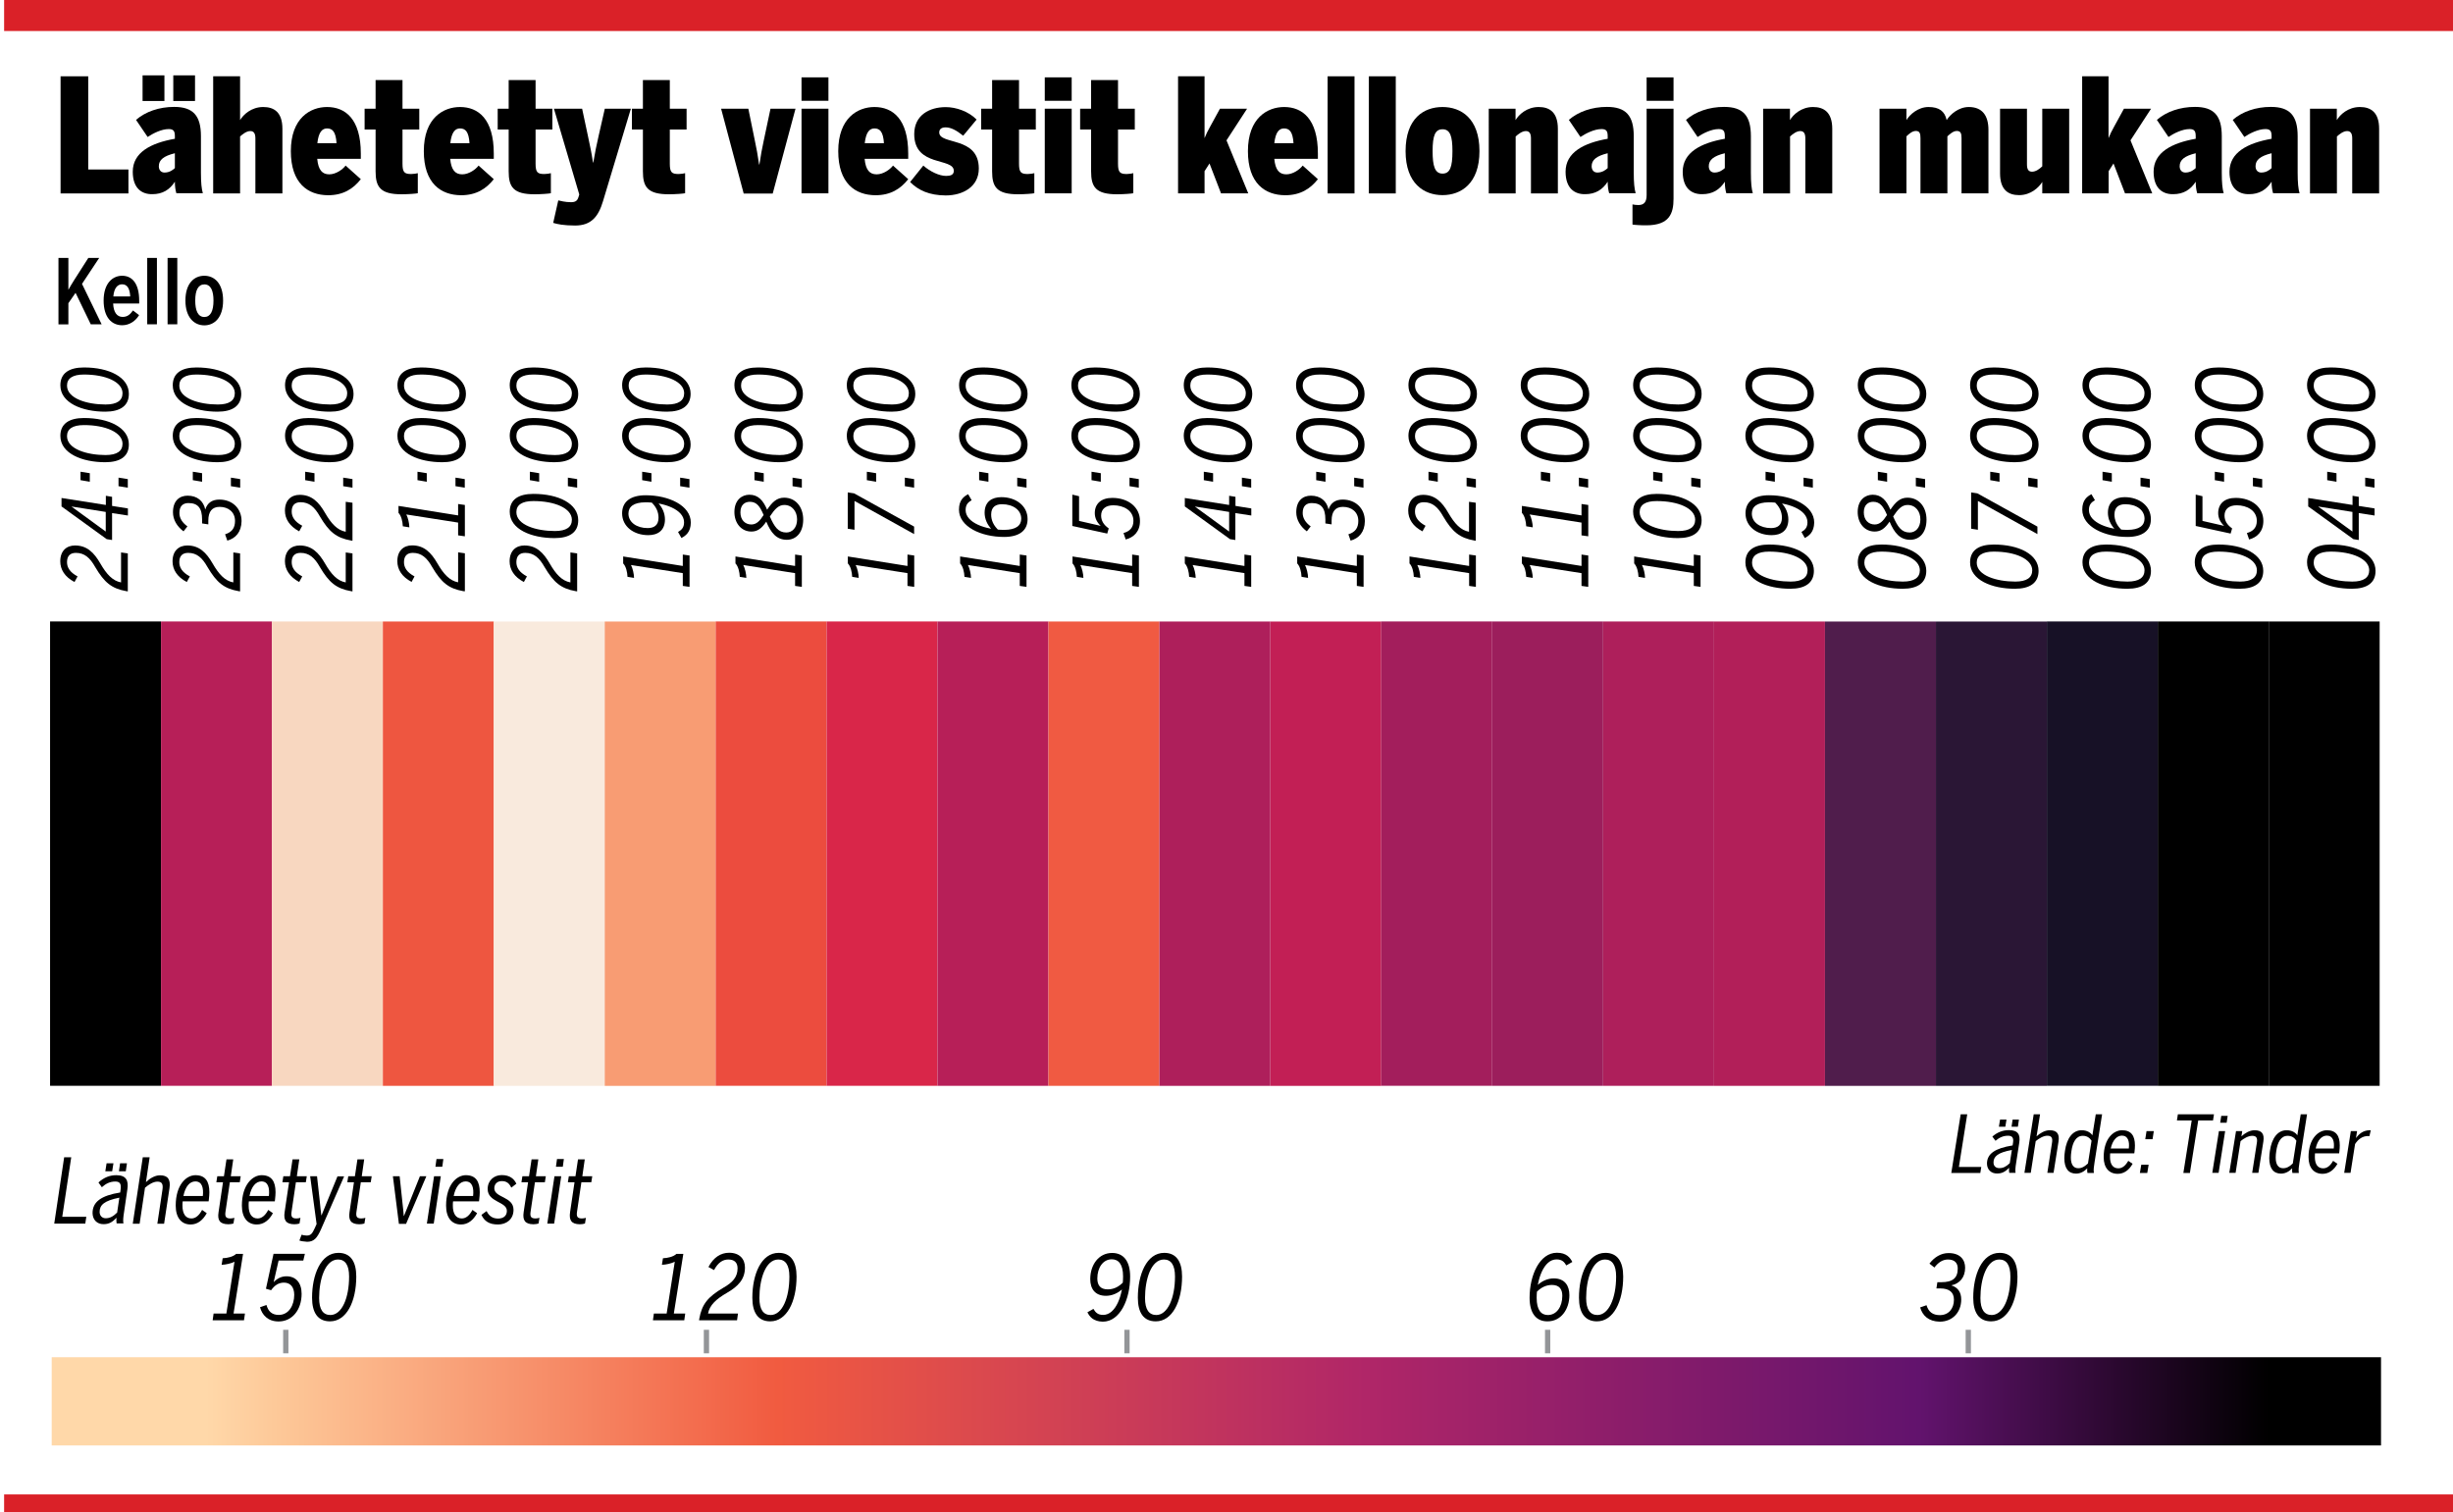 <?xml version="1.0" encoding="utf-8"?>
<!-- Generator: Adobe Illustrator 25.4.1, SVG Export Plug-In . SVG Version: 6.00 Build 0)  -->
<svg version="1.1" id="Layer_1" xmlns="http://www.w3.org/2000/svg" xmlns:xlink="http://www.w3.org/1999/xlink" x="0px" y="0px"
	 viewBox="0 0 232.44 143.31" style="enable-background:new 0 0 232.44 143.31;" xml:space="preserve">
<style type="text/css">
	.st0{fill:#B71F58;}
	.st1{fill:#F8D7C0;}
	.st2{fill:#EE5640;}
	.st3{fill:#F9EADD;}
	.st4{fill:#F89C73;}
	.st5{fill:#EC4C3E;}
	.st6{fill:#D92649;}
	.st7{fill:#F05A42;}
	.st8{fill:#AE1F5B;}
	.st9{fill:#C21F55;}
	.st10{fill:#A31E5C;}
	.st11{fill:#9C1E5C;}
	.st12{fill:#B21F59;}
	.st13{fill:#501D4C;}
	.st14{fill:#2A1635;}
	.st15{fill:#171126;}
	.st16{fill:url(#SVGID_1_);}
	.st17{fill:none;stroke:#939598;stroke-width:0.5;}
	.st18{fill:none;stroke:#DA2128;stroke-width:3;}
	.st19{fill:none;stroke:#DA2128;stroke-width:2;}
</style>
<g id="_x30_38">
</g>
<g id="Urheilusanomat">
	<g id="_x30_43_1">
	</g>
	<g id="Varit">
		<g id="_x30_01_1_">
		</g>
		<g id="_x30_38_1_">
			<g id="karttavarit">
				<g id="_x30_01">
				</g>
			</g>
			<g id="karttapohja">
				<g id="_x30_01_9_">
				</g>
				<g id="varit">
					<g id="_x30_01_4_">
					</g>
					<g id="_x30_38_2_">
						<g id="karttavarit_2_">
							<g id="_x30_01_3_">
							</g>
						</g>
					</g>
				</g>
			</g>
		</g>
	</g>
</g>
<g>
	<path d="M11.98,56.02c-1.41-0.25-2.09-0.82-2.96-2.29c-0.49-0.87-1.01-1.34-1.83-1.34c-0.54,0-0.84,0.29-0.84,0.88
		c0,0.5,0.27,0.96,1,1.35l-0.29,0.53c-0.92-0.48-1.35-1.18-1.35-1.96c0-0.99,0.59-1.5,1.4-1.5c1.13,0,1.8,0.67,2.4,1.71
		c0.59,1.02,1.16,1.64,1.96,1.79v-2.84l0.64,0.09v3.6L11.98,56.02z"/>
	<path d="M10.62,48.62v2.55l-0.51-0.08l-4.28-3.1v-0.8l4.2,0.66v-0.87l0.59,0.1v0.86l1.5,0.24v0.67L10.62,48.62z M10.02,48.51
		L6.8,48v0.02l3.22,2.35V48.51z"/>
	<path d="M7.63,45.5V44.7l0.88,0.14v0.81L7.63,45.5z M11.23,46.07v-0.81l0.88,0.14v0.81L11.23,46.07z"/>
	<path d="M9.97,43.8c-2.17,0-4.25-0.82-4.25-2.5c0-1.14,0.82-1.69,2.24-1.69c2.39,0,4.25,0.93,4.25,2.49
		C12.22,43.26,11.38,43.8,9.97,43.8z M7.96,40.28c-1.1,0-1.61,0.38-1.61,1.05c0,1.22,1.89,1.79,3.65,1.79c1.1,0,1.61-0.38,1.61-1.08
		C11.6,40.97,10,40.28,7.96,40.28z"/>
	<path d="M9.97,39.01c-2.17,0-4.25-0.82-4.25-2.5c0-1.14,0.82-1.69,2.24-1.69c2.39,0,4.25,0.93,4.25,2.49
		C12.22,38.46,11.38,39.01,9.97,39.01z M7.96,35.49c-1.1,0-1.61,0.38-1.61,1.05c0,1.22,1.89,1.79,3.65,1.79
		c1.1,0,1.61-0.38,1.61-1.08C11.6,36.18,10,35.49,7.96,35.49z"/>
	<path d="M22.62,56.02c-1.41-0.25-2.09-0.82-2.96-2.29c-0.49-0.87-1.01-1.34-1.83-1.34c-0.54,0-0.84,0.29-0.84,0.88
		c0,0.5,0.27,0.96,1,1.35l-0.29,0.53c-0.92-0.48-1.35-1.18-1.35-1.96c0-0.99,0.59-1.5,1.4-1.5c1.13,0,1.8,0.67,2.4,1.71
		c0.59,1.02,1.16,1.64,1.96,1.79v-2.84l0.64,0.09v3.6L22.62,56.02z"/>
	<path d="M21.54,51.23l-0.21-0.6c0.67-0.21,0.94-0.62,0.94-1.27c0-0.82-0.61-1.33-1.46-1.33c-0.7,0-1.07,0.43-1.07,1.3v0.36
		l-0.59-0.09v-0.37c0-1.09-0.4-1.56-1.29-1.56c-0.49,0-0.86,0.25-0.86,0.94c0,0.5,0.28,0.92,0.76,1.27l-0.37,0.47
		c-0.61-0.46-1-1.09-1-1.81c0-1.11,0.64-1.57,1.39-1.57c0.9,0,1.5,0.5,1.67,1.31c0.2-0.63,0.65-0.94,1.34-0.94
		c1.22,0,2.1,0.83,2.1,2.04C22.87,50.43,22.32,51.01,21.54,51.23z"/>
	<path d="M18.27,45.5V44.7l0.88,0.14v0.81L18.27,45.5z M21.88,46.07v-0.81l0.88,0.14v0.81L21.88,46.07z"/>
	<path d="M20.62,43.8c-2.17,0-4.25-0.82-4.25-2.5c0-1.14,0.82-1.69,2.24-1.69c2.39,0,4.25,0.93,4.25,2.49
		C22.86,43.26,22.03,43.8,20.62,43.8z M18.6,40.28c-1.1,0-1.61,0.38-1.61,1.05c0,1.22,1.89,1.79,3.65,1.79
		c1.1,0,1.61-0.38,1.61-1.08C22.24,40.97,20.64,40.28,18.6,40.28z"/>
	<path d="M20.62,39.01c-2.17,0-4.25-0.82-4.25-2.5c0-1.14,0.82-1.69,2.24-1.69c2.39,0,4.25,0.93,4.25,2.49
		C22.86,38.46,22.03,39.01,20.62,39.01z M18.6,35.49c-1.1,0-1.61,0.38-1.61,1.05c0,1.22,1.89,1.79,3.65,1.79
		c1.1,0,1.61-0.38,1.61-1.08C22.24,36.18,20.64,35.49,18.6,35.49z"/>
	<path d="M33.27,56.02c-1.41-0.25-2.09-0.82-2.96-2.29c-0.49-0.87-1.01-1.34-1.83-1.34c-0.54,0-0.84,0.29-0.84,0.88
		c0,0.5,0.27,0.96,1,1.35l-0.29,0.53C27.44,54.66,27,53.96,27,53.19c0-0.99,0.59-1.5,1.4-1.5c1.13,0,1.8,0.67,2.4,1.71
		c0.59,1.02,1.16,1.64,1.96,1.79v-2.84l0.64,0.09v3.6L33.27,56.02z"/>
	<path d="M33.27,51.22c-1.41-0.25-2.09-0.82-2.96-2.29c-0.49-0.87-1.01-1.34-1.83-1.34c-0.54,0-0.84,0.29-0.84,0.88
		c0,0.5,0.27,0.96,1,1.35l-0.29,0.53C27.44,49.86,27,49.17,27,48.39c0-0.99,0.59-1.5,1.4-1.5c1.13,0,1.8,0.67,2.4,1.71
		c0.59,1.02,1.16,1.64,1.96,1.79v-2.84l0.64,0.09v3.6L33.27,51.22z"/>
	<path d="M28.92,45.5V44.7l0.88,0.14v0.81L28.92,45.5z M32.52,46.07v-0.81l0.88,0.14v0.81L32.52,46.07z"/>
	<path d="M31.26,43.8c-2.17,0-4.25-0.82-4.25-2.5c0-1.14,0.82-1.69,2.24-1.69c2.39,0,4.25,0.93,4.25,2.49
		C33.51,43.26,32.67,43.8,31.26,43.8z M29.25,40.28c-1.1,0-1.61,0.38-1.61,1.05c0,1.22,1.89,1.79,3.65,1.79
		c1.1,0,1.61-0.38,1.61-1.08C32.89,40.97,31.29,40.28,29.25,40.28z"/>
	<path d="M31.26,39.01c-2.17,0-4.25-0.82-4.25-2.5c0-1.14,0.82-1.69,2.24-1.69c2.39,0,4.25,0.93,4.25,2.49
		C33.51,38.46,32.67,39.01,31.26,39.01z M29.25,35.49c-1.1,0-1.61,0.38-1.61,1.05c0,1.22,1.89,1.79,3.65,1.79
		c1.1,0,1.61-0.38,1.61-1.08C32.89,36.18,31.29,35.49,29.25,35.49z"/>
	<path d="M43.91,56.02c-1.41-0.25-2.09-0.82-2.96-2.29c-0.49-0.87-1.01-1.34-1.83-1.34c-0.54,0-0.84,0.29-0.84,0.88
		c0,0.5,0.27,0.96,1,1.35L39,55.14c-0.92-0.48-1.35-1.18-1.35-1.96c0-0.99,0.59-1.5,1.4-1.5c1.13,0,1.8,0.67,2.4,1.71
		c0.59,1.02,1.16,1.64,1.96,1.79v-2.84l0.64,0.09v3.6L43.91,56.02z"/>
	<path d="M43.41,50.73v-1.21l-4.91-0.77c0.16,0.29,0.29,0.87,0.29,1.22l-0.62-0.1c-0.02-0.46-0.14-0.99-0.41-1.27v-0.66l5.65,0.9
		v-1.08l0.64,0.09v2.97L43.41,50.73z"/>
	<path d="M39.56,45.5V44.7l0.88,0.14v0.81L39.56,45.5z M43.16,46.07v-0.81l0.88,0.14v0.81L43.16,46.07z"/>
	<path d="M41.91,43.8c-2.17,0-4.25-0.82-4.25-2.5c0-1.14,0.82-1.69,2.24-1.69c2.39,0,4.25,0.93,4.25,2.49
		C44.15,43.26,43.32,43.8,41.91,43.8z M39.89,40.28c-1.1,0-1.61,0.38-1.61,1.05c0,1.22,1.89,1.79,3.65,1.79
		c1.1,0,1.61-0.38,1.61-1.08C43.53,40.97,41.93,40.28,39.89,40.28z"/>
	<path d="M41.91,39.01c-2.17,0-4.25-0.82-4.25-2.5c0-1.14,0.82-1.69,2.24-1.69c2.39,0,4.25,0.93,4.25,2.49
		C44.15,38.46,43.32,39.01,41.91,39.01z M39.89,35.49c-1.1,0-1.61,0.38-1.61,1.05c0,1.22,1.89,1.79,3.65,1.79
		c1.1,0,1.61-0.38,1.61-1.08C43.53,36.18,41.93,35.49,39.89,35.49z"/>
	<path d="M54.56,56.02c-1.41-0.25-2.09-0.82-2.96-2.29c-0.49-0.87-1.01-1.34-1.83-1.34c-0.54,0-0.84,0.29-0.84,0.88
		c0,0.5,0.27,0.96,1,1.35l-0.29,0.53c-0.92-0.48-1.35-1.18-1.35-1.96c0-0.99,0.59-1.5,1.4-1.5c1.13,0,1.8,0.67,2.4,1.71
		c0.59,1.02,1.16,1.64,1.96,1.79v-2.84l0.64,0.09v3.6L54.56,56.02z"/>
	<path d="M52.55,50.99c-2.17,0-4.25-0.82-4.25-2.5c0-1.14,0.82-1.69,2.24-1.69c2.39,0,4.25,0.93,4.25,2.49
		C54.8,50.45,53.96,50.99,52.55,50.99z M50.54,47.48c-1.1,0-1.61,0.38-1.61,1.05c0,1.22,1.89,1.79,3.65,1.79
		c1.1,0,1.61-0.38,1.61-1.08C54.17,48.16,52.58,47.48,50.54,47.48z"/>
	<path d="M50.21,45.5V44.7l0.88,0.14v0.81L50.21,45.5z M53.81,46.07v-0.81l0.88,0.14v0.81L53.81,46.07z"/>
	<path d="M52.55,43.8c-2.17,0-4.25-0.82-4.25-2.5c0-1.14,0.82-1.69,2.24-1.69c2.39,0,4.25,0.93,4.25,2.49
		C54.8,43.26,53.96,43.8,52.55,43.8z M50.54,40.28c-1.1,0-1.61,0.38-1.61,1.05c0,1.22,1.89,1.79,3.65,1.79
		c1.1,0,1.61-0.38,1.61-1.08C54.17,40.97,52.58,40.28,50.54,40.28z"/>
	<path d="M52.55,39.01c-2.17,0-4.25-0.82-4.25-2.5c0-1.14,0.82-1.69,2.24-1.69c2.39,0,4.25,0.93,4.25,2.49
		C54.8,38.46,53.96,39.01,52.55,39.01z M50.54,35.49c-1.1,0-1.61,0.38-1.61,1.05c0,1.22,1.89,1.79,3.65,1.79
		c1.1,0,1.61-0.38,1.61-1.08C54.17,36.18,52.58,35.49,50.54,35.49z"/>
	<path d="M64.7,55.52v-1.21l-4.91-0.77c0.16,0.29,0.29,0.87,0.29,1.22l-0.62-0.1c-0.02-0.46-0.14-0.99-0.41-1.27v-0.66l5.65,0.9
		v-1.08l0.64,0.09v2.97L64.7,55.52z"/>
	<path d="M64.57,50.98l-0.32-0.57c0.32-0.19,0.57-0.4,0.57-0.92c0-1.22-1.91-1.89-3.65-1.89c-1.15,0-1.62,0.43-1.62,1.07
		c0,0.82,0.78,1.37,1.82,1.37c0.61,0,1.03-0.27,1.03-0.98c0-0.49-0.17-1.05-0.82-1.6l0.71,0.13c0.5,0.48,0.72,1.09,0.72,1.63
		c0,1.05-0.68,1.49-1.58,1.49c-1.37,0-2.48-0.81-2.48-2.07c0-1.08,0.77-1.71,2.24-1.71c2.16,0,4.27,0.96,4.27,2.59
		C65.45,50.43,64.97,50.77,64.57,50.98z"/>
	<path d="M60.85,45.5V44.7l0.88,0.14v0.81L60.85,45.5z M64.45,46.07v-0.81l0.88,0.14v0.81L64.45,46.07z"/>
	<path d="M63.2,43.8c-2.17,0-4.25-0.82-4.25-2.5c0-1.14,0.82-1.69,2.24-1.69c2.39,0,4.25,0.93,4.25,2.49
		C65.44,43.26,64.61,43.8,63.2,43.8z M61.18,40.28c-1.1,0-1.61,0.38-1.61,1.05c0,1.22,1.89,1.79,3.65,1.79
		c1.1,0,1.61-0.38,1.61-1.08C64.82,40.97,63.22,40.28,61.18,40.28z"/>
	<path d="M63.2,39.01c-2.17,0-4.25-0.82-4.25-2.5c0-1.14,0.82-1.69,2.24-1.69c2.39,0,4.25,0.93,4.25,2.49
		C65.44,38.46,64.61,39.01,63.2,39.01z M61.18,35.49c-1.1,0-1.61,0.38-1.61,1.05c0,1.22,1.89,1.79,3.65,1.79
		c1.1,0,1.61-0.38,1.61-1.08C64.82,36.18,63.22,35.49,61.18,35.49z"/>
	<path d="M75.34,55.52v-1.21l-4.91-0.77c0.16,0.29,0.29,0.87,0.29,1.22l-0.62-0.1c-0.02-0.46-0.14-0.99-0.41-1.27v-0.66l5.65,0.9
		v-1.08l0.64,0.09v2.97L75.34,55.52z"/>
	<path d="M74.56,51.15c-0.99,0-1.51-0.67-1.95-1.72c-0.43,0.63-0.82,0.94-1.41,0.94c-0.95,0-1.61-0.79-1.61-1.85
		c0-1.14,0.71-1.64,1.42-1.64c0.84,0,1.31,0.55,1.68,1.42c0.48-0.72,0.92-1.14,1.61-1.14c1.08,0,1.81,0.86,1.81,2.09
		C76.1,50.54,75.38,51.15,74.56,51.15z M71.05,47.55c-0.43,0-0.89,0.25-0.89,1c0,0.72,0.44,1.15,1.04,1.15
		c0.47-0.01,0.78-0.3,1.16-0.9C72.01,47.99,71.71,47.55,71.05,47.55z M74.32,47.85c-0.54,0-0.9,0.38-1.37,1.09
		c0.42,0.97,0.79,1.52,1.56,1.52c0.56,0,1.02-0.45,1.02-1.24C75.53,48.49,75.08,47.85,74.32,47.85z"/>
	<path d="M71.49,45.5V44.7l0.88,0.14v0.81L71.49,45.5z M75.1,46.07v-0.81l0.88,0.14v0.81L75.1,46.07z"/>
	<path d="M73.84,43.8c-2.17,0-4.25-0.82-4.25-2.5c0-1.14,0.82-1.69,2.24-1.69c2.39,0,4.25,0.93,4.25,2.49
		C76.08,43.26,75.25,43.8,73.84,43.8z M71.83,40.28c-1.1,0-1.61,0.38-1.61,1.05c0,1.22,1.89,1.79,3.65,1.79
		c1.1,0,1.61-0.38,1.61-1.08C75.46,40.97,73.87,40.28,71.83,40.28z"/>
	<path d="M73.84,39.01c-2.17,0-4.25-0.82-4.25-2.5c0-1.14,0.82-1.69,2.24-1.69c2.39,0,4.25,0.93,4.25,2.49
		C76.08,38.46,75.25,39.01,73.84,39.01z M71.83,35.49c-1.1,0-1.61,0.38-1.61,1.05c0,1.22,1.89,1.79,3.65,1.79
		c1.1,0,1.61-0.38,1.61-1.08C75.46,36.18,73.87,35.49,71.83,35.49z"/>
	<path d="M85.99,55.52v-1.21l-4.91-0.77c0.16,0.29,0.29,0.87,0.29,1.22l-0.62-0.1c-0.02-0.46-0.14-0.99-0.41-1.27v-0.66l5.65,0.9
		v-1.08l0.64,0.09v2.97L85.99,55.52z"/>
	<path d="M80.97,47.47v2.73l-0.64-0.1v-3.44l0.6,0.09l5.69,3.15v0.71L80.97,47.47z"/>
	<path d="M82.14,45.5V44.7l0.88,0.14v0.81L82.14,45.5z M85.74,46.07v-0.81l0.88,0.14v0.81L85.74,46.07z"/>
	<path d="M84.49,43.8c-2.17,0-4.25-0.82-4.25-2.5c0-1.14,0.82-1.69,2.24-1.69c2.39,0,4.25,0.93,4.25,2.49
		C86.73,43.26,85.9,43.8,84.49,43.8z M82.47,40.28c-1.1,0-1.61,0.38-1.61,1.05c0,1.22,1.89,1.79,3.65,1.79
		c1.1,0,1.61-0.38,1.61-1.08C86.11,40.97,84.51,40.28,82.47,40.28z"/>
	<path d="M84.49,39.01c-2.17,0-4.25-0.82-4.25-2.5c0-1.14,0.82-1.69,2.24-1.69c2.39,0,4.25,0.93,4.25,2.49
		C86.73,38.46,85.9,39.01,84.49,39.01z M82.47,35.49c-1.1,0-1.61,0.38-1.61,1.05c0,1.22,1.89,1.79,3.65,1.79
		c1.1,0,1.61-0.38,1.61-1.08C86.11,36.18,84.51,35.49,82.47,35.49z"/>
	<path d="M96.63,55.52v-1.21l-4.91-0.77c0.16,0.29,0.29,0.87,0.29,1.22l-0.62-0.1c-0.02-0.46-0.14-0.99-0.41-1.27v-0.66l5.65,0.9
		v-1.08l0.64,0.09v2.97L96.63,55.52z"/>
	<path d="M95.14,50.88c-2.16,0-4.27-0.96-4.27-2.59c0-0.91,0.47-1.25,0.87-1.46l0.33,0.57c-0.32,0.19-0.57,0.4-0.57,0.93
		c0,1.21,1.9,1.88,3.65,1.88c1.15,0,1.62-0.43,1.62-1.06c0-0.82-0.77-1.37-1.82-1.37c-0.6,0-1.03,0.26-1.03,0.98
		c0,0.49,0.18,1.05,0.82,1.59l-0.71-0.13c-0.5-0.48-0.73-1.08-0.73-1.63c0-1.05,0.69-1.48,1.59-1.48c1.36,0,2.48,0.81,2.48,2.07
		C97.38,50.25,96.61,50.88,95.14,50.88z"/>
	<path d="M92.78,45.5V44.7l0.88,0.14v0.81L92.78,45.5z M96.39,46.07v-0.81l0.88,0.14v0.81L96.39,46.07z"/>
	<path d="M95.13,43.8c-2.17,0-4.25-0.82-4.25-2.5c0-1.14,0.82-1.69,2.24-1.69c2.39,0,4.25,0.93,4.25,2.49
		C97.37,43.26,96.54,43.8,95.13,43.8z M93.11,40.28c-1.1,0-1.61,0.38-1.61,1.05c0,1.22,1.89,1.79,3.65,1.79
		c1.1,0,1.61-0.38,1.61-1.08C96.75,40.97,95.15,40.28,93.11,40.28z"/>
	<path d="M95.13,39.01c-2.17,0-4.25-0.82-4.25-2.5c0-1.14,0.82-1.69,2.24-1.69c2.39,0,4.25,0.93,4.25,2.49
		C97.37,38.46,96.54,39.01,95.13,39.01z M93.11,35.49c-1.1,0-1.61,0.38-1.61,1.05c0,1.22,1.89,1.79,3.65,1.79
		c1.1,0,1.61-0.38,1.61-1.08C96.75,36.18,95.15,35.49,93.11,35.49z"/>
	<path d="M107.28,55.52v-1.21l-4.91-0.77c0.16,0.29,0.29,0.87,0.29,1.22l-0.62-0.1c-0.02-0.46-0.14-0.99-0.41-1.27v-0.66l5.65,0.9
		v-1.08l0.64,0.09v2.97L107.28,55.52z"/>
	<path d="M106.67,51.12l-0.21-0.61c0.58-0.16,0.94-0.5,0.94-1.16c0-0.98-0.94-1.47-1.9-1.47c-0.73,0-1.16,0.36-1.16,0.97
		c0,0.5,0.25,0.89,0.72,1.22l-0.14,0.49l-3.31-0.72v-2.97l0.64,0.15v2.34l2.05,0.47c-0.33-0.31-0.56-0.71-0.56-1.21
		c0-0.9,0.62-1.44,1.66-1.44c1.52,0,2.62,0.89,2.62,2.18C108.03,50.39,107.41,50.93,106.67,51.12z"/>
	<path d="M103.43,45.5V44.7l0.88,0.14v0.81L103.43,45.5z M107.03,46.07v-0.81l0.88,0.14v0.81L107.03,46.07z"/>
	<path d="M105.77,43.8c-2.17,0-4.25-0.82-4.25-2.5c0-1.14,0.82-1.69,2.24-1.69c2.39,0,4.25,0.93,4.25,2.49
		C108.02,43.26,107.18,43.8,105.77,43.8z M103.76,40.28c-1.1,0-1.61,0.38-1.61,1.05c0,1.22,1.89,1.79,3.65,1.79
		c1.1,0,1.61-0.38,1.61-1.08C107.4,40.97,105.8,40.28,103.76,40.28z"/>
	<path d="M105.77,39.01c-2.17,0-4.25-0.82-4.25-2.5c0-1.14,0.82-1.69,2.24-1.69c2.39,0,4.25,0.93,4.25,2.49
		C108.02,38.46,107.18,39.01,105.77,39.01z M103.76,35.49c-1.1,0-1.61,0.38-1.61,1.05c0,1.22,1.89,1.79,3.65,1.79
		c1.1,0,1.61-0.38,1.61-1.08C107.4,36.18,105.8,35.49,103.76,35.49z"/>
	<path d="M117.92,55.52v-1.21l-4.91-0.77c0.16,0.29,0.29,0.87,0.29,1.22l-0.62-0.1c-0.02-0.46-0.14-0.99-0.41-1.27v-0.66l5.65,0.9
		v-1.08l0.64,0.09v2.97L117.92,55.52z"/>
	<path d="M117.06,48.62v2.55l-0.51-0.08l-4.28-3.1v-0.8l4.2,0.66v-0.87l0.6,0.1v0.86l1.5,0.24v0.67L117.06,48.62z M116.47,48.51
		L113.25,48v0.02l3.22,2.35V48.51z"/>
	<path d="M114.07,45.5V44.7l0.88,0.14v0.81L114.07,45.5z M117.68,46.07v-0.81l0.88,0.14v0.81L117.68,46.07z"/>
	<path d="M116.42,43.8c-2.17,0-4.25-0.82-4.25-2.5c0-1.14,0.82-1.69,2.24-1.69c2.39,0,4.25,0.93,4.25,2.49
		C118.66,43.26,117.83,43.8,116.42,43.8z M114.4,40.28c-1.1,0-1.61,0.38-1.61,1.05c0,1.22,1.89,1.79,3.65,1.79
		c1.1,0,1.61-0.38,1.61-1.08C118.04,40.97,116.44,40.28,114.4,40.28z"/>
	<path d="M116.42,39.01c-2.17,0-4.25-0.82-4.25-2.5c0-1.14,0.82-1.69,2.24-1.69c2.39,0,4.25,0.93,4.25,2.49
		C118.66,38.46,117.83,39.01,116.42,39.01z M114.4,35.49c-1.1,0-1.61,0.38-1.61,1.05c0,1.22,1.89,1.79,3.65,1.79
		c1.1,0,1.61-0.38,1.61-1.08C118.04,36.18,116.44,35.49,114.4,35.49z"/>
	<path d="M128.57,55.52v-1.21l-4.91-0.77c0.16,0.29,0.29,0.87,0.29,1.22l-0.62-0.1c-0.02-0.46-0.14-0.99-0.41-1.27v-0.66l5.65,0.9
		v-1.08l0.64,0.09v2.97L128.57,55.52z"/>
	<path d="M127.98,51.23l-0.21-0.6c0.67-0.21,0.94-0.62,0.94-1.27c0-0.82-0.61-1.33-1.46-1.33c-0.7,0-1.07,0.43-1.07,1.3v0.36
		l-0.59-0.09v-0.37c0-1.09-0.4-1.56-1.29-1.56c-0.49,0-0.86,0.25-0.86,0.94c0,0.5,0.28,0.92,0.76,1.27l-0.37,0.47
		c-0.61-0.46-1-1.09-1-1.81c0-1.11,0.64-1.57,1.39-1.57c0.9,0,1.5,0.5,1.67,1.31c0.2-0.63,0.66-0.94,1.34-0.94
		c1.22,0,2.1,0.83,2.1,2.04C129.32,50.43,128.76,51.01,127.98,51.23z"/>
	<path d="M124.72,45.5V44.7l0.88,0.14v0.81L124.72,45.5z M128.32,46.07v-0.81l0.88,0.14v0.81L128.32,46.07z"/>
	<path d="M127.06,43.8c-2.17,0-4.25-0.82-4.25-2.5c0-1.14,0.82-1.69,2.24-1.69c2.39,0,4.25,0.93,4.25,2.49
		C129.31,43.26,128.47,43.8,127.06,43.8z M125.05,40.28c-1.1,0-1.61,0.38-1.61,1.05c0,1.22,1.89,1.79,3.65,1.79
		c1.1,0,1.61-0.38,1.61-1.08C128.69,40.97,127.09,40.28,125.05,40.28z"/>
	<path d="M127.06,39.01c-2.17,0-4.25-0.82-4.25-2.5c0-1.14,0.82-1.69,2.24-1.69c2.39,0,4.25,0.93,4.25,2.49
		C129.31,38.46,128.47,39.01,127.06,39.01z M125.05,35.49c-1.1,0-1.61,0.38-1.61,1.05c0,1.22,1.89,1.79,3.65,1.79
		c1.1,0,1.61-0.38,1.61-1.08C128.69,36.18,127.09,35.49,125.05,35.49z"/>
	<path d="M139.21,55.52v-1.21l-4.91-0.77c0.16,0.29,0.29,0.87,0.29,1.22l-0.62-0.1c-0.02-0.46-0.14-0.99-0.41-1.27v-0.66l5.65,0.9
		v-1.08l0.64,0.09v2.97L139.21,55.52z"/>
	<path d="M139.71,51.22c-1.41-0.25-2.09-0.82-2.96-2.29c-0.49-0.87-1.01-1.34-1.83-1.34c-0.54,0-0.84,0.29-0.84,0.88
		c0,0.5,0.27,0.96,1,1.35l-0.29,0.53c-0.92-0.48-1.35-1.18-1.35-1.96c0-0.99,0.59-1.5,1.4-1.5c1.13,0,1.8,0.67,2.4,1.71
		c0.59,1.02,1.16,1.64,1.96,1.79v-2.84l0.64,0.09v3.6L139.71,51.22z"/>
	<path d="M135.36,45.5V44.7l0.88,0.14v0.81L135.36,45.5z M138.97,46.07v-0.81l0.88,0.14v0.81L138.97,46.07z"/>
	<path d="M137.71,43.8c-2.17,0-4.25-0.82-4.25-2.5c0-1.14,0.82-1.69,2.24-1.69c2.39,0,4.25,0.93,4.25,2.49
		C139.95,43.26,139.12,43.8,137.71,43.8z M135.69,40.28c-1.1,0-1.61,0.38-1.61,1.05c0,1.22,1.89,1.79,3.65,1.79
		c1.1,0,1.61-0.38,1.61-1.08C139.33,40.97,137.73,40.28,135.69,40.28z"/>
	<path d="M137.71,39.01c-2.17,0-4.25-0.82-4.25-2.5c0-1.14,0.82-1.69,2.24-1.69c2.39,0,4.25,0.93,4.25,2.49
		C139.95,38.46,139.12,39.01,137.71,39.01z M135.69,35.49c-1.1,0-1.61,0.38-1.61,1.05c0,1.22,1.89,1.79,3.65,1.79
		c1.1,0,1.61-0.38,1.61-1.08C139.33,36.18,137.73,35.49,135.69,35.49z"/>
	<path d="M149.86,55.52v-1.21l-4.91-0.77c0.16,0.29,0.29,0.87,0.29,1.22l-0.62-0.1c-0.02-0.46-0.14-0.99-0.41-1.27v-0.66l5.65,0.9
		v-1.08l0.64,0.09v2.97L149.86,55.52z"/>
	<path d="M149.86,50.73v-1.21l-4.91-0.77c0.16,0.29,0.29,0.87,0.29,1.22l-0.62-0.1c-0.02-0.46-0.14-0.99-0.41-1.27v-0.66l5.65,0.9
		v-1.08l0.64,0.09v2.97L149.86,50.73z"/>
	<path d="M146.01,45.5V44.7l0.88,0.14v0.81L146.01,45.5z M149.61,46.07v-0.81l0.88,0.14v0.81L149.61,46.07z"/>
	<path d="M148.35,43.8c-2.17,0-4.25-0.82-4.25-2.5c0-1.14,0.82-1.69,2.24-1.69c2.39,0,4.25,0.93,4.25,2.49
		C150.6,43.26,149.76,43.8,148.35,43.8z M146.34,40.28c-1.1,0-1.61,0.38-1.61,1.05c0,1.22,1.89,1.79,3.65,1.79
		c1.1,0,1.61-0.38,1.61-1.08C149.98,40.97,148.38,40.28,146.34,40.28z"/>
	<path d="M148.35,39.01c-2.17,0-4.25-0.82-4.25-2.5c0-1.14,0.82-1.69,2.24-1.69c2.39,0,4.25,0.93,4.25,2.49
		C150.6,38.46,149.76,39.01,148.35,39.01z M146.34,35.49c-1.1,0-1.61,0.38-1.61,1.05c0,1.22,1.89,1.79,3.65,1.79
		c1.1,0,1.61-0.38,1.61-1.08C149.98,36.18,148.38,35.49,146.34,35.49z"/>
	<path d="M160.5,55.52v-1.21l-4.91-0.77c0.16,0.29,0.29,0.87,0.29,1.22l-0.62-0.1c-0.02-0.46-0.14-0.99-0.41-1.27v-0.66l5.65,0.9
		v-1.08l0.64,0.09v2.97L160.5,55.52z"/>
	<path d="M159,50.99c-2.17,0-4.25-0.82-4.25-2.5c0-1.14,0.82-1.69,2.24-1.69c2.39,0,4.25,0.93,4.25,2.49
		C161.24,50.45,160.41,50.99,159,50.99z M156.98,47.48c-1.1,0-1.61,0.38-1.61,1.05c0,1.22,1.89,1.79,3.65,1.79
		c1.1,0,1.61-0.38,1.61-1.08C160.62,48.16,159.02,47.48,156.98,47.48z"/>
	<path d="M156.65,45.5V44.7l0.88,0.14v0.81L156.65,45.5z M160.26,46.07v-0.81l0.88,0.14v0.81L160.26,46.07z"/>
	<path d="M159,43.8c-2.17,0-4.25-0.82-4.25-2.5c0-1.14,0.82-1.69,2.24-1.69c2.39,0,4.25,0.93,4.25,2.49
		C161.24,43.26,160.41,43.8,159,43.8z M156.98,40.28c-1.1,0-1.61,0.38-1.61,1.05c0,1.22,1.89,1.79,3.65,1.79
		c1.1,0,1.61-0.38,1.61-1.08C160.62,40.97,159.02,40.28,156.98,40.28z"/>
	<path d="M159,39.01c-2.17,0-4.25-0.82-4.25-2.5c0-1.14,0.82-1.69,2.24-1.69c2.39,0,4.25,0.93,4.25,2.49
		C161.24,38.46,160.41,39.01,159,39.01z M156.98,35.49c-1.1,0-1.61,0.38-1.61,1.05c0,1.22,1.89,1.79,3.65,1.79
		c1.1,0,1.61-0.38,1.61-1.08C160.62,36.18,159.02,35.49,156.98,35.49z"/>
	<path d="M169.64,55.79c-2.17,0-4.25-0.82-4.25-2.5c0-1.14,0.82-1.69,2.24-1.69c2.39,0,4.25,0.93,4.25,2.49
		C171.88,55.24,171.05,55.79,169.64,55.79z M167.63,52.27c-1.1,0-1.61,0.38-1.61,1.05c0,1.22,1.89,1.79,3.65,1.79
		c1.1,0,1.61-0.38,1.61-1.08C171.26,52.96,169.67,52.27,167.63,52.27z"/>
	<path d="M171.02,50.98l-0.32-0.57c0.32-0.19,0.57-0.4,0.57-0.92c0-1.22-1.91-1.89-3.65-1.89c-1.15,0-1.62,0.43-1.62,1.07
		c0,0.82,0.78,1.37,1.82,1.37c0.61,0,1.03-0.27,1.03-0.98c0-0.49-0.17-1.05-0.82-1.6l0.71,0.13c0.5,0.48,0.72,1.09,0.72,1.63
		c0,1.05-0.68,1.49-1.58,1.49c-1.37,0-2.48-0.81-2.48-2.07c0-1.08,0.77-1.71,2.23-1.71c2.16,0,4.28,0.96,4.28,2.59
		C171.89,50.43,171.42,50.77,171.02,50.98z"/>
	<path d="M167.3,45.5V44.7l0.88,0.14v0.81L167.3,45.5z M170.9,46.07v-0.81l0.88,0.14v0.81L170.9,46.07z"/>
	<path d="M169.64,43.8c-2.17,0-4.25-0.82-4.25-2.5c0-1.14,0.82-1.69,2.24-1.69c2.39,0,4.25,0.93,4.25,2.49
		C171.88,43.26,171.05,43.8,169.64,43.8z M167.63,40.28c-1.1,0-1.61,0.38-1.61,1.05c0,1.22,1.89,1.79,3.65,1.79
		c1.1,0,1.61-0.38,1.61-1.08C171.26,40.97,169.67,40.28,167.63,40.28z"/>
	<path d="M169.64,39.01c-2.17,0-4.25-0.82-4.25-2.5c0-1.14,0.82-1.69,2.24-1.69c2.39,0,4.25,0.93,4.25,2.49
		C171.88,38.46,171.05,39.01,169.64,39.01z M167.63,35.49c-1.1,0-1.61,0.38-1.61,1.05c0,1.22,1.89,1.79,3.65,1.79
		c1.1,0,1.61-0.38,1.61-1.08C171.26,36.18,169.67,35.49,167.63,35.49z"/>
	<path d="M180.29,55.79c-2.17,0-4.25-0.82-4.25-2.5c0-1.14,0.82-1.69,2.24-1.69c2.39,0,4.25,0.93,4.25,2.49
		C182.53,55.24,181.7,55.79,180.29,55.79z M178.27,52.27c-1.1,0-1.61,0.38-1.61,1.05c0,1.22,1.89,1.79,3.65,1.79
		c1.1,0,1.61-0.38,1.61-1.08C181.91,52.96,180.31,52.27,178.27,52.27z"/>
	<path d="M181.01,51.15c-0.99,0-1.51-0.67-1.96-1.72c-0.43,0.63-0.82,0.94-1.41,0.94c-0.95,0-1.61-0.79-1.61-1.85
		c0-1.14,0.71-1.64,1.42-1.64c0.84,0,1.31,0.55,1.68,1.42c0.48-0.72,0.92-1.14,1.61-1.14c1.08,0,1.81,0.86,1.81,2.09
		C182.55,50.54,181.82,51.15,181.01,51.15z M177.5,47.55c-0.43,0-0.89,0.25-0.89,1c0,0.72,0.44,1.15,1.04,1.15
		c0.47-0.01,0.78-0.3,1.16-0.9C178.46,47.99,178.15,47.55,177.5,47.55z M180.76,47.85c-0.54,0-0.9,0.38-1.37,1.09
		c0.42,0.97,0.79,1.52,1.56,1.52c0.56,0,1.02-0.45,1.02-1.24C181.98,48.49,181.53,47.85,180.76,47.85z"/>
	<path d="M177.94,45.5V44.7l0.88,0.14v0.81L177.94,45.5z M181.54,46.07v-0.81l0.88,0.14v0.81L181.54,46.07z"/>
	<path d="M180.29,43.8c-2.17,0-4.25-0.82-4.25-2.5c0-1.14,0.82-1.69,2.24-1.69c2.39,0,4.25,0.93,4.25,2.49
		C182.53,43.26,181.7,43.8,180.29,43.8z M178.27,40.28c-1.1,0-1.61,0.38-1.61,1.05c0,1.22,1.89,1.79,3.65,1.79
		c1.1,0,1.61-0.38,1.61-1.08C181.91,40.97,180.31,40.28,178.27,40.28z"/>
	<path d="M180.29,39.01c-2.17,0-4.25-0.82-4.25-2.5c0-1.14,0.82-1.69,2.24-1.69c2.39,0,4.25,0.93,4.25,2.49
		C182.53,38.46,181.7,39.01,180.29,39.01z M178.27,35.49c-1.1,0-1.61,0.38-1.61,1.05c0,1.22,1.89,1.79,3.65,1.79
		c1.1,0,1.61-0.38,1.61-1.08C181.91,36.18,180.31,35.49,178.27,35.49z"/>
	<path d="M190.93,55.79c-2.17,0-4.25-0.82-4.25-2.5c0-1.14,0.82-1.69,2.24-1.69c2.39,0,4.25,0.93,4.25,2.49
		C193.17,55.24,192.34,55.79,190.93,55.79z M188.92,52.27c-1.1,0-1.61,0.38-1.61,1.05c0,1.22,1.89,1.79,3.65,1.79
		c1.1,0,1.61-0.38,1.61-1.08C192.55,52.96,190.96,52.27,188.92,52.27z"/>
	<path d="M187.42,47.47v2.73l-0.64-0.1v-3.44l0.59,0.09l5.69,3.15v0.71L187.42,47.47z"/>
	<path d="M188.59,45.5V44.7l0.88,0.14v0.81L188.59,45.5z M192.19,46.07v-0.81l0.88,0.14v0.81L192.19,46.07z"/>
	<path d="M190.93,43.8c-2.17,0-4.25-0.82-4.25-2.5c0-1.14,0.82-1.69,2.24-1.69c2.39,0,4.25,0.93,4.25,2.49
		C193.17,43.26,192.34,43.8,190.93,43.8z M188.92,40.28c-1.1,0-1.61,0.38-1.61,1.05c0,1.22,1.89,1.79,3.65,1.79
		c1.1,0,1.61-0.38,1.61-1.08C192.55,40.97,190.96,40.28,188.92,40.28z"/>
	<path d="M190.93,39.01c-2.17,0-4.25-0.82-4.25-2.5c0-1.14,0.82-1.69,2.24-1.69c2.39,0,4.25,0.93,4.25,2.49
		C193.17,38.46,192.34,39.01,190.93,39.01z M188.92,35.49c-1.1,0-1.61,0.38-1.61,1.05c0,1.22,1.89,1.79,3.65,1.79
		c1.1,0,1.61-0.38,1.61-1.08C192.55,36.18,190.96,35.49,188.92,35.49z"/>
	<path d="M201.58,55.79c-2.17,0-4.25-0.82-4.25-2.5c0-1.14,0.82-1.69,2.24-1.69c2.39,0,4.25,0.93,4.25,2.49
		C203.82,55.24,202.99,55.79,201.58,55.79z M199.56,52.27c-1.1,0-1.61,0.38-1.61,1.05c0,1.22,1.89,1.79,3.65,1.79
		c1.1,0,1.61-0.38,1.61-1.08C203.2,52.96,201.6,52.27,199.56,52.27z"/>
	<path d="M201.58,50.88c-2.16,0-4.27-0.96-4.27-2.59c0-0.91,0.47-1.25,0.87-1.46l0.33,0.57c-0.32,0.19-0.57,0.4-0.57,0.93
		c0,1.21,1.9,1.88,3.65,1.88c1.15,0,1.62-0.43,1.62-1.06c0-0.82-0.77-1.37-1.82-1.37c-0.6,0-1.03,0.26-1.03,0.98
		c0,0.49,0.18,1.05,0.82,1.59l-0.71-0.13c-0.5-0.48-0.73-1.08-0.73-1.63c0-1.05,0.69-1.48,1.59-1.48c1.36,0,2.48,0.81,2.48,2.07
		C203.83,50.25,203.05,50.88,201.58,50.88z"/>
	<path d="M199.23,45.5V44.7l0.88,0.14v0.81L199.23,45.5z M202.83,46.07v-0.81l0.88,0.14v0.81L202.83,46.07z"/>
	<path d="M201.58,43.8c-2.17,0-4.25-0.82-4.25-2.5c0-1.14,0.82-1.69,2.24-1.69c2.39,0,4.25,0.93,4.25,2.49
		C203.82,43.26,202.99,43.8,201.58,43.8z M199.56,40.28c-1.1,0-1.61,0.38-1.61,1.05c0,1.22,1.89,1.79,3.65,1.79
		c1.1,0,1.61-0.38,1.61-1.08C203.2,40.97,201.6,40.28,199.56,40.28z"/>
	<path d="M201.58,39.01c-2.17,0-4.25-0.82-4.25-2.5c0-1.14,0.82-1.69,2.24-1.69c2.39,0,4.25,0.93,4.25,2.49
		C203.82,38.46,202.99,39.01,201.58,39.01z M199.56,35.49c-1.1,0-1.61,0.38-1.61,1.05c0,1.22,1.89,1.79,3.65,1.79
		c1.1,0,1.61-0.38,1.61-1.08C203.2,36.18,201.6,35.49,199.56,35.49z"/>
	<path d="M212.22,55.79c-2.17,0-4.25-0.82-4.25-2.5c0-1.14,0.82-1.69,2.24-1.69c2.39,0,4.25,0.93,4.25,2.49
		C214.46,55.24,213.63,55.79,212.22,55.79z M210.21,52.27c-1.1,0-1.61,0.38-1.61,1.05c0,1.22,1.89,1.79,3.65,1.79
		c1.1,0,1.61-0.38,1.61-1.08C213.84,52.96,212.25,52.27,210.21,52.27z"/>
	<path d="M213.12,51.12l-0.21-0.61c0.58-0.16,0.94-0.5,0.94-1.16c0-0.98-0.94-1.47-1.9-1.47c-0.73,0-1.16,0.36-1.16,0.97
		c0,0.5,0.25,0.89,0.72,1.22l-0.14,0.49l-3.31-0.72v-2.97l0.64,0.15v2.34l2.05,0.47c-0.33-0.31-0.56-0.71-0.56-1.21
		c0-0.9,0.62-1.44,1.66-1.44c1.52,0,2.62,0.89,2.62,2.18C214.47,50.39,213.85,50.93,213.12,51.12z"/>
	<path d="M209.87,45.5V44.7l0.88,0.14v0.81L209.87,45.5z M213.48,46.07v-0.81l0.88,0.14v0.81L213.48,46.07z"/>
	<path d="M212.22,43.8c-2.17,0-4.25-0.82-4.25-2.5c0-1.14,0.82-1.69,2.24-1.69c2.39,0,4.25,0.93,4.25,2.49
		C214.46,43.26,213.63,43.8,212.22,43.8z M210.21,40.28c-1.1,0-1.61,0.38-1.61,1.05c0,1.22,1.89,1.79,3.65,1.79
		c1.1,0,1.61-0.38,1.61-1.08C213.84,40.97,212.25,40.28,210.21,40.28z"/>
	<path d="M212.22,39.01c-2.17,0-4.25-0.82-4.25-2.5c0-1.14,0.82-1.69,2.24-1.69c2.39,0,4.25,0.93,4.25,2.49
		C214.46,38.46,213.63,39.01,212.22,39.01z M210.21,35.49c-1.1,0-1.61,0.38-1.61,1.05c0,1.22,1.89,1.79,3.65,1.79
		c1.1,0,1.61-0.38,1.61-1.08C213.84,36.18,212.25,35.49,210.21,35.49z"/>
	<path d="M222.86,55.79c-2.17,0-4.25-0.82-4.25-2.5c0-1.14,0.82-1.69,2.24-1.69c2.39,0,4.25,0.93,4.25,2.49
		C225.11,55.24,224.28,55.79,222.86,55.79z M220.85,52.27c-1.1,0-1.61,0.38-1.61,1.05c0,1.22,1.89,1.79,3.65,1.79
		c1.1,0,1.61-0.38,1.61-1.08C224.49,52.96,222.89,52.27,220.85,52.27z"/>
	<path d="M223.51,48.62v2.55L223,51.09l-4.28-3.1v-0.8l4.2,0.66v-0.87l0.59,0.1v0.86l1.5,0.24v0.67L223.51,48.62z M222.92,48.51
		L219.69,48v0.02l3.22,2.35V48.51z"/>
	<path d="M220.52,45.5V44.7l0.88,0.14v0.81L220.52,45.5z M224.12,46.07v-0.81l0.88,0.14v0.81L224.12,46.07z"/>
	<path d="M222.86,43.8c-2.17,0-4.25-0.82-4.25-2.5c0-1.14,0.82-1.69,2.24-1.69c2.39,0,4.25,0.93,4.25,2.49
		C225.11,43.26,224.28,43.8,222.86,43.8z M220.85,40.28c-1.1,0-1.61,0.38-1.61,1.05c0,1.22,1.89,1.79,3.65,1.79
		c1.1,0,1.61-0.38,1.61-1.08C224.49,40.97,222.89,40.28,220.85,40.28z"/>
	<path d="M222.86,39.01c-2.17,0-4.25-0.82-4.25-2.5c0-1.14,0.82-1.69,2.24-1.69c2.39,0,4.25,0.93,4.25,2.49
		C225.11,38.46,224.28,39.01,222.86,39.01z M220.85,35.49c-1.1,0-1.61,0.38-1.61,1.05c0,1.22,1.89,1.79,3.65,1.79
		c1.1,0,1.61-0.38,1.61-1.08C224.49,36.18,222.89,35.49,220.85,35.49z"/>
</g>
<g>
	<path d="M5.74,7.23h2.62v8.83h3.81v2.27H5.74V7.23z"/>
	<path d="M12.58,16.27c0-1.83,1.72-2.72,3.99-3.12v-0.24c0-0.45-0.1-0.68-0.58-0.68c-0.69,0-1.49,0.41-2,0.75l-1.1-1.62
		c0.9-0.78,2.19-1.23,3.61-1.23c1.79,0,2.54,0.82,2.54,2.77v3.46c0,0.96,0.06,1.54,0.18,1.95h-2.51c-0.08-0.29-0.14-0.61-0.14-1.09
		c-0.49,0.76-1.17,1.18-2.13,1.18C13.47,18.42,12.58,17.88,12.58,16.27z M13.51,7.14h2.07v2.43h-2.07V7.14z M16.57,15.93v-1.41
		c-1.06,0.26-1.52,0.63-1.52,1.23c0,0.39,0.23,0.6,0.54,0.6C16.08,16.35,16.39,16.09,16.57,15.93z M16.42,7.14h2.06v2.43h-2.06V7.14
		z"/>
	<path d="M20.2,7.23h2.55v4.15c0.31-0.52,1.07-1.24,2.19-1.24c1.02,0,1.82,0.48,1.82,2.07v6.12H24.2v-5.22
		c0-0.45-0.14-0.69-0.48-0.69c-0.37,0-0.73,0.3-0.97,0.51v5.4H20.2V7.23z"/>
	<path d="M27.56,14.32c0-3.15,1.86-4.18,3.43-4.18c1.72,0,3.2,1.12,3.2,4.41v0.5h-4.13c0.1,1.08,0.49,1.47,1.14,1.47
		c0.63,0,1.27-0.46,1.55-0.83l1.44,1.29c-0.71,0.9-1.65,1.52-3.1,1.52C29.18,18.49,27.56,17.38,27.56,14.32z M31.89,13.57
		c-0.07-1.08-0.38-1.4-0.9-1.4c-0.45,0-0.8,0.33-0.92,1.4H31.89z"/>
	<path d="M35.59,16.23v-3.96h-1.04V10.3h1.04V7.59h2.55v2.71h1.59v1.97h-1.59v3.24c0,0.82,0.18,0.98,0.83,0.98
		c0.21,0,0.54-0.05,0.62-0.08v1.9c-0.13,0.04-0.94,0.1-1.51,0.1C36.02,18.42,35.59,17.7,35.59,16.23z"/>
	<path d="M40.16,14.32c0-3.15,1.86-4.18,3.43-4.18c1.72,0,3.2,1.12,3.2,4.41v0.5h-4.13c0.1,1.08,0.49,1.47,1.14,1.47
		c0.63,0,1.27-0.46,1.55-0.83l1.44,1.29c-0.71,0.9-1.65,1.52-3.1,1.52C41.78,18.49,40.16,17.38,40.16,14.32z M44.49,13.57
		c-0.07-1.08-0.38-1.4-0.9-1.4c-0.45,0-0.8,0.33-0.92,1.4H44.49z"/>
	<path d="M48.2,16.23v-3.96h-1.04V10.3h1.04V7.59h2.55v2.71h1.59v1.97h-1.59v3.24c0,0.82,0.18,0.98,0.83,0.98
		c0.21,0,0.54-0.05,0.62-0.08v1.9c-0.13,0.04-0.94,0.1-1.51,0.1C48.62,18.42,48.2,17.7,48.2,16.23z"/>
	<path d="M52.42,21.12l0.48-2.13c0.2,0.04,0.65,0.17,1.2,0.17c0.41,0,0.61-0.12,0.72-0.5l0.07-0.23l-2.4-8.13h2.67l0.55,2.58
		c0.18,0.87,0.34,1.56,0.48,2.52h0.03c0.16-0.96,0.31-1.68,0.51-2.55l0.58-2.55h2.47l-2.64,8.76c-0.44,1.48-1.13,2.31-2.64,2.31
		C53.42,21.37,52.8,21.24,52.42,21.12z"/>
	<path d="M60.92,16.23v-3.96h-1.04V10.3h1.04V7.59h2.55v2.71h1.59v1.97h-1.59v3.24c0,0.82,0.18,0.98,0.83,0.98
		c0.21,0,0.54-0.05,0.62-0.08v1.9c-0.13,0.04-0.94,0.1-1.51,0.1C61.34,18.42,60.92,17.7,60.92,16.23z"/>
	<path d="M68.33,10.3h2.58l0.63,3.09c0.15,0.73,0.25,1.21,0.39,2.2h0.03c0.14-0.96,0.24-1.46,0.39-2.17l0.66-3.12h2.37l-2.16,8.04
		h-2.75L68.33,10.3z"/>
	<path d="M75.95,7.33h2.55v2.22h-2.55V7.33z M75.95,10.3h2.55v8.02h-2.55V10.3z"/>
	<path d="M79.43,14.32c0-3.15,1.86-4.18,3.43-4.18c1.72,0,3.2,1.12,3.2,4.41v0.5h-4.13c0.1,1.08,0.49,1.47,1.14,1.47
		c0.63,0,1.27-0.46,1.55-0.83l1.44,1.29c-0.71,0.9-1.65,1.52-3.1,1.52C81.05,18.49,79.43,17.38,79.43,14.32z M83.76,13.57
		c-0.07-1.08-0.38-1.4-0.9-1.4c-0.45,0-0.8,0.33-0.92,1.4H83.76z"/>
	<path d="M86.24,17.25l1.25-1.56c0.65,0.57,1.51,0.98,2.16,0.98c0.42,0,0.73-0.1,0.73-0.48c0-1.29-3.75-0.33-3.75-3.48
		c0-1.8,1.44-2.56,2.99-2.56c0.96,0,2.16,0.4,2.92,1.18l-1.27,1.53c-0.65-0.52-1.17-0.79-1.66-0.79c-0.35,0-0.61,0.13-0.61,0.48
		c0,1.21,3.75,0.33,3.75,3.42c0,1.73-1.51,2.55-3.14,2.55C88.06,18.51,87.03,18.04,86.24,17.25z"/>
	<path d="M94.01,16.23v-3.96h-1.04V10.3h1.04V7.59h2.55v2.71h1.59v1.97h-1.59v3.24c0,0.82,0.18,0.98,0.83,0.98
		c0.21,0,0.54-0.05,0.62-0.08v1.9c-0.13,0.04-0.94,0.1-1.51,0.1C94.43,18.42,94.01,17.7,94.01,16.23z"/>
	<path d="M99,7.33h2.55v2.22H99V7.33z M99,10.3h2.55v8.02H99V10.3z"/>
	<path d="M103.39,16.23v-3.96h-1.04V10.3h1.04V7.59h2.55v2.71h1.59v1.97h-1.59v3.24c0,0.82,0.18,0.98,0.83,0.98
		c0.21,0,0.54-0.05,0.62-0.08v1.9c-0.13,0.04-0.94,0.1-1.51,0.1C103.81,18.42,103.39,17.7,103.39,16.23z"/>
	<path d="M111.63,7.23h2.51v5.86c0.13-0.33,0.32-0.73,0.54-1.11l0.92-1.68h2.57l-1.95,3l2.06,5.02h-2.58l-1.09-2.83l-0.47,0.73v2.1
		h-2.51V7.23z"/>
	<path d="M118.25,14.32c0-3.15,1.86-4.18,3.43-4.18c1.72,0,3.2,1.12,3.2,4.41v0.5h-4.13c0.1,1.08,0.49,1.47,1.14,1.47
		c0.63,0,1.27-0.46,1.55-0.83l1.44,1.29c-0.71,0.9-1.65,1.52-3.1,1.52C119.87,18.49,118.25,17.38,118.25,14.32z M122.57,13.57
		c-0.07-1.08-0.38-1.4-0.9-1.4c-0.45,0-0.8,0.33-0.92,1.4H122.57z"/>
	<path d="M125.8,7.23h2.55v11.1h-2.55V7.23z"/>
	<path d="M129.71,7.23h2.55v11.1h-2.55V7.23z"/>
	<path d="M133.19,14.32c0-3.13,1.75-4.18,3.5-4.18c1.73,0,3.5,1.05,3.5,4.18c0,3.09-1.76,4.17-3.5,4.17S133.19,17.41,133.19,14.32z
		 M137.63,14.32c0-1.4-0.21-2.07-0.94-2.07c-0.69,0-0.94,0.57-0.94,2.07c0,1.41,0.21,2.13,0.94,2.13
		C137.39,16.45,137.63,15.85,137.63,14.32z"/>
	<path d="M141.06,10.3h2.55v1.08c0.31-0.52,1.07-1.24,2.19-1.24c1.02,0,1.82,0.48,1.82,2.07v6.12h-2.55v-5.22
		c0-0.45-0.14-0.69-0.48-0.69c-0.37,0-0.73,0.3-0.97,0.51v5.4h-2.55V10.3z"/>
	<path d="M148.35,16.27c0-1.83,1.72-2.72,3.99-3.12v-0.24c0-0.45-0.1-0.68-0.58-0.68c-0.69,0-1.49,0.41-2,0.75l-1.1-1.62
		c0.9-0.78,2.19-1.23,3.61-1.23c1.79,0,2.54,0.82,2.54,2.77v3.46c0,0.96,0.06,1.54,0.18,1.95h-2.51c-0.08-0.29-0.14-0.61-0.14-1.09
		c-0.49,0.76-1.17,1.18-2.13,1.18C149.24,18.42,148.35,17.88,148.35,16.27z M152.34,15.93v-1.41c-1.06,0.26-1.52,0.63-1.52,1.23
		c0,0.39,0.23,0.6,0.54,0.6C151.85,16.35,152.16,16.09,152.34,15.93z"/>
	<path d="M154.69,21.28v-1.91c0.08,0.03,0.41,0.06,0.56,0.06c0.55,0,0.78-0.31,0.78-0.94V10.3h2.55v8.53c0,1.38-0.37,2.52-2.58,2.52
		C155.65,21.36,154.79,21.31,154.69,21.28z M156.03,7.33h2.55v2.22h-2.55V7.33z"/>
	<path d="M159.45,16.27c0-1.83,1.72-2.72,3.99-3.12v-0.24c0-0.45-0.1-0.68-0.58-0.68c-0.69,0-1.5,0.41-2,0.75l-1.1-1.62
		c0.9-0.78,2.19-1.23,3.61-1.23c1.79,0,2.54,0.82,2.54,2.77v3.46c0,0.96,0.06,1.54,0.18,1.95h-2.51c-0.08-0.29-0.14-0.61-0.14-1.09
		c-0.49,0.76-1.17,1.18-2.13,1.18C160.33,18.42,159.45,17.88,159.45,16.27z M163.44,15.93v-1.41c-1.06,0.26-1.52,0.63-1.52,1.23
		c0,0.39,0.23,0.6,0.54,0.6C162.94,16.35,163.25,16.09,163.44,15.93z"/>
	<path d="M167.06,10.3h2.55v1.08c0.31-0.52,1.07-1.24,2.19-1.24c1.01,0,1.82,0.48,1.82,2.07v6.12h-2.55v-5.22
		c0-0.45-0.14-0.69-0.48-0.69c-0.37,0-0.73,0.3-0.97,0.51v5.4h-2.55V10.3z"/>
	<path d="M178.1,10.3h2.55v1.08c0.31-0.52,1.1-1.24,2.09-1.24c1.01,0,1.54,0.4,1.72,1.24c0.34-0.54,1.13-1.24,2.1-1.24
		c1.25,0,1.86,0.78,1.86,2.17v6.01h-2.55v-5.22c0-0.45-0.07-0.69-0.45-0.69c-0.34,0-0.66,0.3-0.89,0.51v5.4h-2.55v-5.22
		c0-0.45-0.07-0.69-0.44-0.69c-0.34,0-0.65,0.28-0.89,0.51v5.4h-2.55V10.3z"/>
	<path d="M189.52,16.42V10.3h2.55v5.28c0,0.45,0.13,0.69,0.48,0.69c0.37,0,0.72-0.27,0.97-0.51V10.3h2.55v8.02h-2.55v-1.08
		c-0.32,0.52-1.08,1.25-2.19,1.25C190.31,18.49,189.52,18.01,189.52,16.42z"/>
	<path d="M197.29,7.23h2.51v5.86c0.13-0.33,0.32-0.73,0.54-1.11l0.92-1.68h2.57l-1.95,3l2.06,5.02h-2.58l-1.09-2.83l-0.46,0.73v2.1
		h-2.51V7.23z"/>
	<path d="M204.07,16.27c0-1.83,1.72-2.72,3.99-3.12v-0.24c0-0.45-0.1-0.68-0.58-0.68c-0.69,0-1.5,0.41-2,0.75l-1.1-1.62
		c0.9-0.78,2.19-1.23,3.61-1.23c1.79,0,2.54,0.82,2.54,2.77v3.46c0,0.96,0.06,1.54,0.18,1.95h-2.51c-0.08-0.29-0.14-0.61-0.14-1.09
		c-0.49,0.76-1.17,1.18-2.13,1.18C204.96,18.42,204.07,17.88,204.07,16.27z M208.06,15.93v-1.41c-1.06,0.26-1.52,0.63-1.52,1.23
		c0,0.39,0.23,0.6,0.54,0.6C207.57,16.35,207.88,16.09,208.06,15.93z"/>
	<path d="M211.26,16.27c0-1.83,1.72-2.72,3.99-3.12v-0.24c0-0.45-0.1-0.68-0.58-0.68c-0.69,0-1.5,0.41-2,0.75l-1.1-1.62
		c0.9-0.78,2.19-1.23,3.61-1.23c1.79,0,2.54,0.82,2.54,2.77v3.46c0,0.96,0.06,1.54,0.18,1.95h-2.51c-0.08-0.29-0.14-0.61-0.14-1.09
		c-0.49,0.76-1.17,1.18-2.13,1.18C212.15,18.42,211.26,17.88,211.26,16.27z M215.25,15.93v-1.41c-1.06,0.26-1.52,0.63-1.52,1.23
		c0,0.39,0.23,0.6,0.54,0.6C214.76,16.35,215.07,16.09,215.25,15.93z"/>
	<path d="M218.88,10.3h2.55v1.08c0.31-0.52,1.07-1.24,2.19-1.24c1.01,0,1.82,0.48,1.82,2.07v6.12h-2.55v-5.22
		c0-0.45-0.14-0.69-0.48-0.69c-0.37,0-0.73,0.3-0.97,0.51v5.4h-2.55V10.3z"/>
</g>
<rect x="-12" y="75.64" transform="matrix(2.282566e-10 -1 1 2.282566e-10 -70.895 90.888)" width="44" height="10.51"/>
<rect x="-1.49" y="75.64" transform="matrix(2.282566e-10 -1 1 2.282566e-10 -60.383 101.4)" class="st0" width="44" height="10.51"/>
<rect x="9.02" y="75.64" transform="matrix(2.283188e-10 -1 1 2.283188e-10 -49.872 111.912)" class="st1" width="44" height="10.51"/>
<rect x="19.53" y="75.64" transform="matrix(2.282974e-10 -1 1 2.282974e-10 -39.36 122.424)" class="st2" width="44" height="10.51"/>
<rect x="30.04" y="75.64" transform="matrix(2.282974e-10 -1 1 2.282974e-10 -28.848 132.935)" class="st3" width="44" height="10.51"/>
<rect x="40.55" y="75.64" transform="matrix(2.282566e-10 -1 1 2.282566e-10 -18.337 143.447)" class="st4" width="44" height="10.51"/>
<rect x="51.07" y="75.64" transform="matrix(2.283392e-10 -1 1 2.283392e-10 -7.825 153.959)" class="st5" width="44" height="10.51"/>
<rect x="61.58" y="75.64" transform="matrix(2.282770e-10 -1 1 2.282770e-10 2.687 164.47)" class="st6" width="44" height="10.51"/>
<rect x="72.09" y="75.64" transform="matrix(2.282770e-10 -1 1 2.282770e-10 13.198 174.982)" class="st0" width="44" height="10.51"/>
<rect x="82.6" y="75.64" transform="matrix(2.282566e-10 -1 1 2.282566e-10 23.71 185.494)" class="st7" width="44" height="10.51"/>
<rect x="93.11" y="75.64" transform="matrix(2.282353e-10 -1 1 2.282353e-10 34.222 196.005)" class="st8" width="44" height="10.51"/>
<rect x="103.62" y="75.64" transform="matrix(2.282770e-10 -1 1 2.282770e-10 44.734 206.517)" class="st9" width="44" height="10.51"/>
<rect x="114.14" y="75.64" transform="matrix(2.283188e-10 -1 1 2.283188e-10 55.245 217.029)" class="st10" width="44" height="10.51"/>
<rect x="124.65" y="75.64" transform="matrix(2.281944e-10 -1 1 2.281944e-10 65.757 227.541)" class="st11" width="44" height="10.51"/>
<rect x="135.16" y="75.64" transform="matrix(2.282770e-10 -1 1 2.282770e-10 76.269 238.052)" class="st8" width="44" height="10.51"/>
<rect x="145.67" y="75.64" transform="matrix(2.282770e-10 -1 1 2.282770e-10 86.78 248.564)" class="st12" width="44" height="10.51"/>
<rect x="156.18" y="75.64" transform="matrix(2.281944e-10 -1 1 2.281944e-10 97.292 259.076)" class="st13" width="44" height="10.51"/>
<rect x="166.69" y="75.64" transform="matrix(2.281944e-10 -1 1 2.281944e-10 107.804 269.587)" class="st14" width="44" height="10.51"/>
<rect x="177.21" y="75.64" transform="matrix(2.281944e-10 -1 1 2.281944e-10 118.316 280.099)" class="st15" width="44" height="10.51"/>
<rect x="187.72" y="75.64" transform="matrix(2.282770e-10 -1 1 2.282770e-10 128.827 290.611)" width="44" height="10.51"/>
<rect x="198.23" y="75.64" transform="matrix(2.282770e-10 -1 1 2.282770e-10 139.339 301.122)" width="44" height="10.51"/>
<linearGradient id="SVGID_1_" gradientUnits="userSpaceOnUse" x1="120.89" y1="5.681" x2="120.89" y2="213.836" gradientTransform="matrix(8.979300e-11 -1 1 8.979300e-11 1.155 253.676)">
	<stop  offset="0.061" style="stop-color:#FFD8A9"/>
	<stop  offset="0.094" style="stop-color:#FDC898"/>
	<stop  offset="0.321" style="stop-color:#F15B40"/>
	<stop  offset="0.589" style="stop-color:#B02668"/>
	<stop  offset="0.841" style="stop-color:#62136D"/>
	<stop  offset="1" style="stop-color:#000000"/>
</linearGradient>
<polygon class="st16" points="225.62,128.61 225.62,136.97 4.9,136.97 4.9,128.61 "/>
<line class="st17" x1="27.08" y1="128.24" x2="27.08" y2="126.01"/>
<line class="st17" x1="66.94" y1="128.24" x2="66.94" y2="126.01"/>
<line class="st17" x1="106.79" y1="128.24" x2="106.79" y2="126.01"/>
<line class="st17" x1="146.65" y1="128.24" x2="146.65" y2="126.01"/>
<line class="st17" x1="186.51" y1="128.24" x2="186.51" y2="126.01"/>
<g>
	<g>
		<path d="M20.24,124.47h1.21l0.77-4.91c-0.29,0.16-0.87,0.29-1.22,0.29l0.1-0.62c0.46-0.02,0.99-0.14,1.27-0.41h0.66l-0.9,5.65
			h1.08l-0.09,0.64h-2.97L20.24,124.47z"/>
		<path d="M24.64,123.87l0.61-0.21c0.16,0.58,0.5,0.94,1.16,0.94c0.98,0,1.47-0.94,1.47-1.9c0-0.73-0.36-1.16-0.97-1.16
			c-0.5,0-0.89,0.25-1.22,0.72l-0.49-0.14l0.72-3.31h2.97l-0.15,0.64h-2.34l-0.47,2.05c0.31-0.33,0.71-0.56,1.21-0.56
			c0.9,0,1.44,0.62,1.44,1.66c0,1.52-0.89,2.62-2.18,2.62C25.38,125.22,24.83,124.6,24.64,123.87z"/>
		<path d="M29.57,122.97c0-2.17,0.82-4.25,2.5-4.25c1.14,0,1.69,0.82,1.69,2.24c0,2.39-0.93,4.25-2.49,4.25
			C30.11,125.21,29.57,124.38,29.57,122.97z M33.08,120.96c0-1.1-0.38-1.61-1.05-1.61c-1.22,0-1.79,1.89-1.79,3.65
			c0,1.1,0.38,1.61,1.08,1.61C32.4,124.59,33.08,123,33.08,120.96z"/>
	</g>
</g>
<g>
	<g>
		<path d="M6.08,109.66h0.67L5.9,115.3h2.28l-0.1,0.65H5.14L6.08,109.66z"/>
		<path d="M8.77,114.95c0-1.07,0.83-1.66,2.62-1.95l0.04-0.29c0.07-0.51-0.06-0.75-0.5-0.75c-0.52,0-0.91,0.21-1.28,0.54l-0.32-0.45
			c0.52-0.48,1.08-0.69,1.69-0.69c0.92,0,1.18,0.48,1.05,1.34l-0.31,2.13c-0.09,0.54-0.11,0.88-0.06,1.1h-0.65
			c-0.02-0.19-0.04-0.32,0-0.54c-0.4,0.41-0.71,0.61-1.23,0.61C9.2,116.01,8.78,115.59,8.77,114.95z M11.1,114.9l0.21-1.41
			c-1.45,0.29-1.87,0.7-1.87,1.35c0,0.37,0.24,0.6,0.58,0.6C10.43,115.44,10.75,115.25,11.1,114.9z M10.1,110.23h0.65l-0.12,0.76
			H9.98L10.1,110.23z M11.38,110.23h0.65l-0.11,0.76h-0.65L11.38,110.23z"/>
		<path d="M13.53,109.66h0.65l-0.35,2.36c0.33-0.33,0.84-0.65,1.33-0.65c0.75,0,1.02,0.39,0.9,1.22l-0.51,3.37h-0.64l0.48-3.2
			c0.08-0.53-0.02-0.79-0.47-0.79c-0.39,0-0.84,0.28-1.18,0.58l-0.51,3.41h-0.65L13.53,109.66z"/>
		<path d="M16.65,114.25c0-2.01,1.02-2.89,1.87-2.89c0.94,0,1.32,0.59,1.32,1.62c0,0.21-0.02,0.42-0.05,0.69l-0.02,0.17h-2.46
			c-0.02,0.14-0.02,0.27-0.02,0.4c0,0.78,0.3,1.22,0.85,1.22c0.4,0,0.73-0.29,1.01-0.81l0.44,0.31c-0.36,0.66-0.87,1.07-1.52,1.07
			C17.2,116.04,16.65,115.39,16.65,114.25z M17.38,113.33h1.84c0.08-0.74-0.06-1.38-0.71-1.38
			C17.98,111.95,17.56,112.43,17.38,113.33z"/>
		<path d="M20.71,114.86l0.42-2.83H20.5l0.09-0.57h0.63l0.24-1.6h0.64l-0.23,1.6h0.94l-0.09,0.57h-0.94l-0.41,2.77
			c-0.07,0.46,0.01,0.66,0.46,0.66c0.14,0,0.28-0.03,0.38-0.06l-0.09,0.54c-0.1,0.04-0.33,0.07-0.49,0.07
			C20.81,116,20.59,115.61,20.71,114.86z"/>
		<path d="M22.92,114.25c0-2.01,1.03-2.89,1.87-2.89c0.94,0,1.32,0.59,1.32,1.62c0,0.21-0.02,0.42-0.05,0.69l-0.02,0.17h-2.46
			c-0.02,0.14-0.02,0.27-0.02,0.4c0,0.78,0.3,1.22,0.85,1.22c0.4,0,0.73-0.29,1.01-0.81l0.44,0.31c-0.35,0.66-0.87,1.07-1.52,1.07
			C23.47,116.04,22.92,115.39,22.92,114.25z M23.64,113.33h1.84c0.08-0.74-0.06-1.38-0.71-1.38
			C24.25,111.95,23.82,112.43,23.64,113.33z"/>
		<path d="M26.97,114.86l0.42-2.83h-0.63l0.09-0.57h0.63l0.24-1.6h0.64l-0.23,1.6h0.94l-0.09,0.57h-0.94l-0.41,2.77
			c-0.07,0.46,0.01,0.66,0.46,0.66c0.14,0,0.28-0.03,0.38-0.06l-0.09,0.54c-0.1,0.04-0.33,0.07-0.49,0.07
			C27.08,116,26.86,115.61,26.97,114.86z"/>
		<path d="M28.37,117.55l0.21-0.55c0.1,0.04,0.3,0.08,0.49,0.08c0.38,0,0.52-0.19,0.75-0.69l0.18-0.4l-0.61-4.53h0.65l0.26,2.35
			c0.05,0.54,0.1,0.99,0.15,1.35h0.02c0.19-0.49,0.33-0.8,0.57-1.4l0.94-2.29h0.63l-2.18,4.99c-0.38,0.87-0.69,1.21-1.33,1.21
			C28.75,117.65,28.49,117.6,28.37,117.55z"/>
		<path d="M33.12,114.86l0.42-2.83h-0.63l0.09-0.57h0.63l0.24-1.6h0.64l-0.23,1.6h0.94l-0.09,0.57h-0.94l-0.41,2.77
			c-0.07,0.46,0.01,0.66,0.46,0.66c0.14,0,0.28-0.03,0.38-0.06l-0.09,0.54c-0.1,0.04-0.33,0.07-0.49,0.07
			C33.23,116,33.01,115.61,33.12,114.86z"/>
		<path d="M37.23,111.46h0.64l0.27,2.55c0.05,0.43,0.08,0.7,0.12,1.21h0.02c0.2-0.5,0.3-0.75,0.49-1.21l1.02-2.55h0.61l-1.92,4.51
			h-0.68L37.23,111.46z"/>
		<path d="M41.13,111.46h0.64l-0.67,4.49h-0.65L41.13,111.46z M41.36,109.83h0.65l-0.1,0.73h-0.65L41.36,109.83z"/>
		<path d="M42.27,114.25c0-2.01,1.02-2.89,1.87-2.89c0.94,0,1.32,0.59,1.32,1.62c0,0.21-0.02,0.42-0.05,0.69l-0.02,0.17h-2.46
			c-0.02,0.14-0.02,0.27-0.02,0.4c0,0.78,0.3,1.22,0.85,1.22c0.4,0,0.73-0.29,1.01-0.81l0.44,0.31c-0.36,0.66-0.87,1.07-1.52,1.07
			C42.81,116.04,42.27,115.39,42.27,114.25z M42.99,113.33h1.84c0.08-0.74-0.06-1.38-0.71-1.38
			C43.6,111.95,43.17,112.43,42.99,113.33z"/>
		<path d="M45.62,115.12l0.49-0.36c0.22,0.46,0.56,0.71,1.09,0.71c0.48,0,0.83-0.24,0.83-0.73c0-0.89-1.82-0.8-1.82-2.07
			c0-0.82,0.61-1.32,1.33-1.32c0.77,0,1.18,0.36,1.39,0.82l-0.48,0.37c-0.19-0.39-0.42-0.62-0.9-0.62c-0.44,0-0.71,0.28-0.71,0.68
			c0,0.91,1.82,0.77,1.82,2.04c0,0.94-0.72,1.39-1.46,1.39C46.34,116.04,45.88,115.69,45.62,115.12z"/>
		<path d="M49.62,114.86l0.42-2.83h-0.63l0.09-0.57h0.63l0.24-1.6h0.64l-0.23,1.6h0.94l-0.09,0.57h-0.94l-0.41,2.77
			c-0.07,0.46,0.01,0.66,0.46,0.66c0.14,0,0.28-0.03,0.38-0.06l-0.09,0.54c-0.1,0.04-0.33,0.07-0.49,0.07
			C49.73,116,49.51,115.61,49.62,114.86z"/>
		<path d="M52.54,111.46h0.64l-0.67,4.49h-0.65L52.54,111.46z M52.78,109.83h0.65l-0.1,0.73h-0.65L52.78,109.83z"/>
		<path d="M54.02,114.86l0.42-2.83h-0.63l0.09-0.57h0.63l0.24-1.6h0.64l-0.23,1.6h0.94l-0.09,0.57h-0.94l-0.41,2.77
			c-0.07,0.46,0.01,0.66,0.46,0.66c0.14,0,0.28-0.03,0.38-0.06l-0.09,0.54c-0.1,0.04-0.33,0.07-0.49,0.07
			C54.13,116,53.91,115.61,54.02,114.86z"/>
	</g>
</g>
<g>
	<g>
		<path d="M61.96,124.47h1.21l0.77-4.91c-0.29,0.16-0.87,0.29-1.22,0.29l0.1-0.62c0.46-0.02,0.99-0.14,1.27-0.41h0.66l-0.9,5.65
			h1.08l-0.09,0.64h-2.97L61.96,124.47z"/>
		<path d="M66.26,124.98c0.25-1.41,0.82-2.09,2.29-2.96c0.87-0.49,1.34-1.01,1.34-1.83c0-0.54-0.29-0.84-0.88-0.84
			c-0.5,0-0.96,0.27-1.35,1l-0.53-0.29c0.48-0.92,1.18-1.35,1.96-1.35c0.99,0,1.5,0.59,1.5,1.4c0,1.13-0.67,1.8-1.71,2.4
			c-1.02,0.59-1.64,1.16-1.79,1.96h2.84l-0.09,0.64h-3.6L66.26,124.98z"/>
		<path d="M71.29,122.97c0-2.17,0.82-4.25,2.5-4.25c1.14,0,1.69,0.82,1.69,2.24c0,2.39-0.93,4.25-2.49,4.25
			C71.83,125.21,71.29,124.38,71.29,122.97z M74.8,120.96c0-1.1-0.38-1.61-1.05-1.61c-1.22,0-1.79,1.89-1.79,3.65
			c0,1.1,0.38,1.61,1.08,1.61C74.12,124.59,74.8,123,74.8,120.96z"/>
	</g>
</g>
<g>
	<g>
		<path d="M103.04,124.35l0.57-0.32c0.19,0.32,0.4,0.57,0.92,0.57c1.22,0,1.89-1.91,1.89-3.65c0-1.15-0.43-1.62-1.07-1.62
			c-0.82,0-1.37,0.78-1.37,1.82c0,0.61,0.27,1.03,0.98,1.03c0.49,0,1.05-0.17,1.6-0.82l-0.13,0.71c-0.48,0.5-1.09,0.72-1.63,0.72
			c-1.05,0-1.49-0.68-1.49-1.58c0-1.37,0.81-2.48,2.07-2.48c1.08,0,1.71,0.77,1.71,2.24c0,2.16-0.96,4.27-2.59,4.27
			C103.58,125.22,103.24,124.75,103.04,124.35z"/>
		<path d="M107.82,122.97c0-2.17,0.82-4.25,2.5-4.25c1.14,0,1.69,0.82,1.69,2.24c0,2.39-0.93,4.25-2.49,4.25
			C108.36,125.21,107.82,124.38,107.82,122.97z M111.34,120.96c0-1.1-0.38-1.61-1.05-1.61c-1.22,0-1.79,1.89-1.79,3.65
			c0,1.1,0.38,1.61,1.08,1.61C110.65,124.59,111.34,123,111.34,120.96z"/>
	</g>
</g>
<g>
	<g>
		<path d="M144.94,122.98c0-2.16,0.96-4.27,2.59-4.27c0.91,0,1.25,0.47,1.46,0.87l-0.57,0.33c-0.19-0.32-0.4-0.57-0.93-0.57
			c-1.21,0-1.88,1.9-1.88,3.65c0,1.15,0.43,1.62,1.06,1.62c0.82,0,1.37-0.77,1.37-1.82c0-0.6-0.26-1.03-0.98-1.03
			c-0.49,0-1.05,0.18-1.59,0.82l0.13-0.71c0.48-0.5,1.08-0.73,1.63-0.73c1.05,0,1.48,0.69,1.48,1.59c0,1.36-0.81,2.48-2.07,2.48
			C145.57,125.22,144.94,124.45,144.94,122.98z"/>
		<path d="M149.62,122.97c0-2.17,0.82-4.25,2.5-4.25c1.14,0,1.69,0.82,1.69,2.24c0,2.39-0.93,4.25-2.49,4.25
			C150.17,125.21,149.62,124.38,149.62,122.97z M153.14,120.96c0-1.1-0.38-1.61-1.05-1.61c-1.22,0-1.79,1.89-1.79,3.65
			c0,1.1,0.38,1.61,1.08,1.61C152.45,124.59,153.14,123,153.14,120.96z"/>
	</g>
</g>
<g>
	<g>
		<path d="M181.95,123.89l0.6-0.21c0.21,0.67,0.62,0.94,1.27,0.94c0.82,0,1.33-0.61,1.33-1.46c0-0.7-0.43-1.07-1.3-1.07h-0.36
			l0.09-0.59h0.37c1.09,0,1.56-0.4,1.56-1.29c0-0.49-0.25-0.86-0.93-0.86c-0.5,0-0.92,0.28-1.28,0.76l-0.47-0.37
			c0.46-0.61,1.09-1,1.81-1c1.11,0,1.57,0.64,1.57,1.39c0,0.9-0.5,1.5-1.31,1.67c0.63,0.2,0.94,0.65,0.94,1.34
			c0,1.22-0.83,2.1-2.04,2.1C182.75,125.22,182.17,124.67,181.95,123.89z"/>
		<path d="M186.98,122.97c0-2.17,0.82-4.25,2.5-4.25c1.14,0,1.69,0.82,1.69,2.24c0,2.39-0.93,4.25-2.49,4.25
			C187.52,125.21,186.98,124.38,186.98,122.97z M190.5,120.96c0-1.1-0.38-1.61-1.05-1.61c-1.22,0-1.79,1.89-1.79,3.65
			c0,1.1,0.38,1.61,1.08,1.61C189.81,124.59,190.5,123,190.5,120.96z"/>
	</g>
</g>
<g>
	<g>
		<path d="M185.79,105.59h0.62l-0.79,4.99h2.12l-0.09,0.57h-2.75L185.79,105.59z"/>
		<path d="M188.28,110.27c0-0.95,0.77-1.46,2.43-1.73l0.04-0.26c0.07-0.45-0.06-0.66-0.47-0.66c-0.48,0-0.85,0.19-1.19,0.48
			l-0.3-0.4c0.48-0.42,1.01-0.61,1.57-0.61c0.86,0,1.1,0.42,0.98,1.19l-0.29,1.88c-0.08,0.48-0.1,0.77-0.06,0.98h-0.6
			c-0.02-0.17-0.04-0.29,0-0.48c-0.38,0.36-0.66,0.54-1.15,0.54C188.68,111.21,188.29,110.83,188.28,110.27z M190.44,110.22
			l0.2-1.25c-1.35,0.25-1.74,0.62-1.74,1.19c0,0.33,0.22,0.53,0.54,0.53C189.82,110.7,190.12,110.53,190.44,110.22z M189.52,106.09
			h0.61l-0.11,0.68h-0.61L189.52,106.09z M190.71,106.09h0.6l-0.1,0.68h-0.6L190.71,106.09z"/>
		<path d="M192.71,105.59h0.6l-0.33,2.09c0.31-0.29,0.78-0.58,1.24-0.58c0.7,0,0.95,0.35,0.84,1.07l-0.47,2.97h-0.59l0.44-2.82
			c0.08-0.47-0.02-0.7-0.44-0.7c-0.36,0-0.78,0.25-1.1,0.51l-0.47,3.01h-0.6L192.71,105.59z"/>
		<path d="M195.61,109.74c0-0.23,0.03-0.46,0.06-0.68c0.17-1.21,0.74-1.96,1.58-1.96c0.53,0,0.86,0.24,1.02,0.48l0.32-1.99h0.6
			l-0.72,4.58c-0.05,0.36-0.11,0.66-0.06,0.98h-0.61c-0.03-0.13-0.03-0.29-0.02-0.44c-0.27,0.28-0.62,0.5-1.06,0.5
			C196.02,111.21,195.61,110.73,195.61,109.74z M197.85,110.25l0.34-2.16c-0.19-0.29-0.45-0.46-0.83-0.46
			c-0.63,0-0.96,0.59-1.08,1.47c-0.03,0.19-0.05,0.4-0.05,0.59c0,0.68,0.26,1.01,0.7,1.01C197.27,110.7,197.52,110.55,197.85,110.25
			z"/>
		<path d="M199.34,109.65c0-1.78,0.95-2.55,1.74-2.55c0.87,0,1.22,0.53,1.22,1.43c0,0.19-0.01,0.37-0.04,0.61l-0.02,0.15h-2.29
			c-0.01,0.12-0.01,0.24-0.01,0.35c0,0.69,0.28,1.07,0.79,1.07c0.38,0,0.68-0.26,0.94-0.71l0.41,0.28
			c-0.33,0.59-0.81,0.95-1.41,0.95C199.85,111.23,199.34,110.66,199.34,109.65z M200.01,108.83h1.71c0.08-0.65-0.06-1.22-0.66-1.22
			C200.58,107.62,200.18,108.05,200.01,108.83z"/>
		<path d="M202.9,110.37h0.7l-0.13,0.78h-0.7L202.9,110.37z M203.4,107.18h0.69l-0.12,0.77h-0.69L203.4,107.18z"/>
		<path d="M207.68,106.17h-1.4l0.09-0.58h3.42l-0.09,0.58h-1.4l-0.79,4.98h-0.62L207.68,106.17z"/>
		<path d="M210.26,107.18h0.59l-0.62,3.96h-0.6L210.26,107.18z M210.48,105.74h0.61l-0.1,0.65h-0.61L210.48,105.74z"/>
		<path d="M211.88,107.18h0.59l-0.08,0.5c0.31-0.29,0.78-0.58,1.24-0.58c0.7,0,0.95,0.35,0.84,1.07l-0.47,2.97h-0.59l0.44-2.82
			c0.08-0.47-0.02-0.69-0.44-0.69c-0.36,0-0.78,0.24-1.1,0.5l-0.47,3.01h-0.6L211.88,107.18z"/>
		<path d="M215.03,109.74c0-0.23,0.03-0.46,0.06-0.68c0.17-1.21,0.74-1.96,1.58-1.96c0.53,0,0.86,0.24,1.02,0.48l0.32-1.99h0.6
			l-0.72,4.58c-0.05,0.36-0.11,0.66-0.06,0.98h-0.61c-0.03-0.13-0.03-0.29-0.02-0.44c-0.27,0.28-0.62,0.5-1.06,0.5
			C215.44,111.21,215.03,110.73,215.03,109.74z M217.26,110.25l0.34-2.16c-0.19-0.29-0.45-0.46-0.83-0.46
			c-0.63,0-0.96,0.59-1.08,1.47c-0.03,0.19-0.05,0.4-0.05,0.59c0,0.68,0.26,1.01,0.7,1.01C216.69,110.7,216.94,110.55,217.26,110.25
			z"/>
		<path d="M218.75,109.65c0-1.78,0.95-2.55,1.74-2.55c0.87,0,1.22,0.53,1.22,1.43c0,0.19-0.01,0.37-0.04,0.61l-0.02,0.15h-2.29
			c-0.01,0.12-0.01,0.24-0.01,0.35c0,0.69,0.28,1.07,0.79,1.07c0.38,0,0.68-0.26,0.94-0.71l0.41,0.28
			c-0.33,0.59-0.81,0.95-1.41,0.95C219.26,111.23,218.75,110.66,218.75,109.65z M219.43,108.83h1.71c0.08-0.65-0.06-1.22-0.66-1.22
			C219.99,107.62,219.59,108.05,219.43,108.83z"/>
		<path d="M222.76,107.18h0.59l-0.1,0.64h0.02c0.27-0.38,0.67-0.72,1.3-0.72h0.08l-0.13,0.56c-0.01,0-0.13-0.01-0.14-0.01
			c-0.53,0-0.94,0.32-1.22,0.76l-0.43,2.73h-0.6L222.76,107.18z"/>
	</g>
</g>
<g>
	<path d="M5.54,24.44h0.94v3.02c0.1-0.19,0.36-0.62,0.56-0.94l1.33-2.08H9.4L7.77,26.9l1.86,3.83H8.6l-1.44-2.98l-0.68,0.98v2.01
		H5.54V24.44z"/>
	<path d="M9.82,28.48c0-1.67,0.88-2.35,1.75-2.35c0.96,0,1.62,0.74,1.62,2.37v0.26h-2.47c0.04,0.85,0.37,1.27,0.9,1.27
		c0.45,0,0.71-0.23,0.98-0.61l0.58,0.44c-0.32,0.54-0.9,0.96-1.6,0.96C10.6,30.82,9.82,30.1,9.82,28.48z M12.34,28.09
		c-0.04-0.75-0.28-1.15-0.77-1.15c-0.4,0-0.76,0.31-0.83,1.15H12.34z"/>
	<path d="M13.95,24.44h0.92v6.29h-0.92V24.44z"/>
	<path d="M15.88,24.44h0.92v6.29h-0.92V24.44z"/>
	<path d="M17.57,28.48c0-1.62,0.82-2.35,1.79-2.35c0.96,0,1.78,0.72,1.78,2.35c0,1.61-0.82,2.35-1.78,2.35S17.57,30.08,17.57,28.48z
		 M20.23,28.48c0-0.91-0.25-1.53-0.86-1.53c-0.59,0-0.87,0.55-0.87,1.53c0,0.92,0.24,1.56,0.87,1.56
		C19.95,30.03,20.23,29.47,20.23,28.48z"/>
</g>
<line class="st18" x1="0.39" y1="1.44" x2="232.88" y2="1.44"/>
<line class="st19" x1="0.39" y1="142.61" x2="232.88" y2="142.61"/>
<g>
</g>
<g>
</g>
<g>
</g>
<g>
</g>
<g>
</g>
<g>
</g>
<g>
</g>
<g>
</g>
<g>
</g>
<g>
</g>
<g>
</g>
<g>
</g>
<g>
</g>
<g>
</g>
<g>
</g>
<g>
</g>
<g>
</g>
<g>
</g>
<g>
</g>
<g>
</g>
<g>
</g>
<g>
</g>
<g>
</g>
<g>
</g>
<g>
</g>
<g>
</g>
<g>
</g>
<g>
</g>
<g>
</g>
<g>
</g>
<g>
</g>
<g>
</g>
<g>
</g>
<g>
</g>
<g>
</g>
<g>
</g>
</svg>
